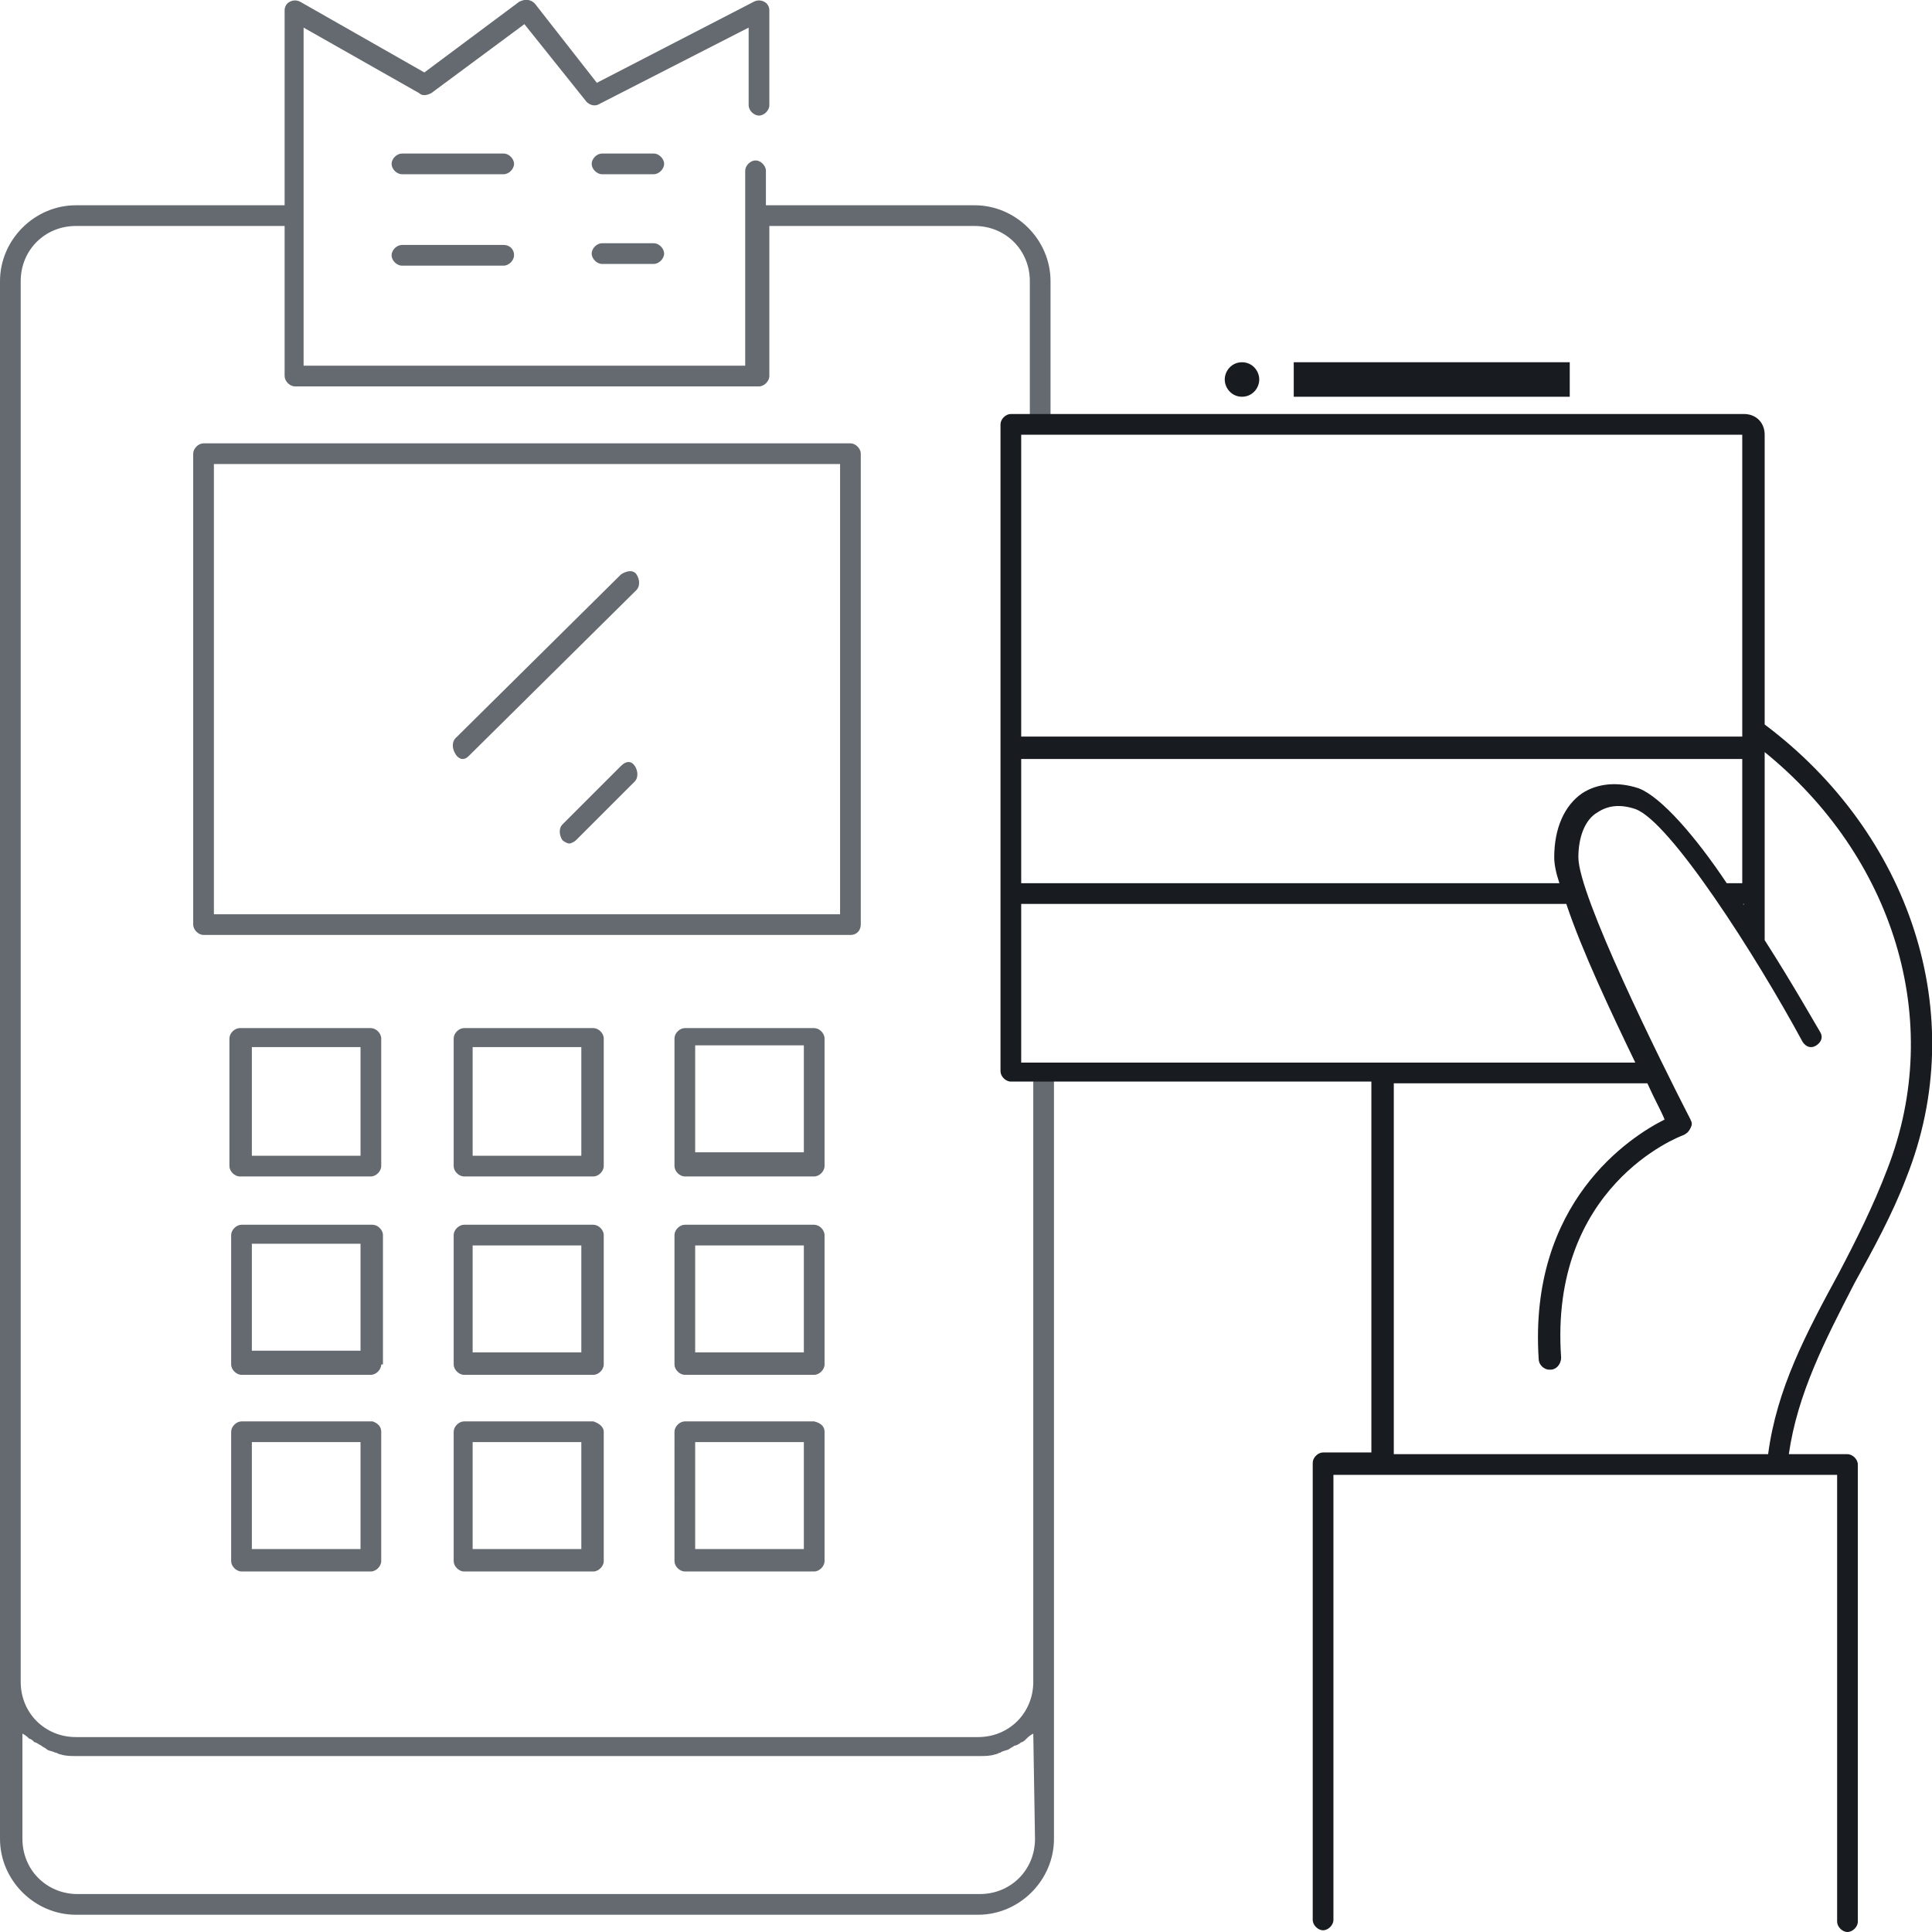 <?xml version="1.0" encoding="utf-8"?>
<!-- Generator: Adobe Illustrator 27.4.0, SVG Export Plug-In . SVG Version: 6.00 Build 0)  -->
<svg version="1.1" id="Layer_1" xmlns="http://www.w3.org/2000/svg" xmlns:xlink="http://www.w3.org/1999/xlink" x="0px" y="0px"
	 viewBox="0 0 112 112" style="enable-background:new 0 0 112 112;" xml:space="preserve">
<style type="text/css">
	.st0{fill:#656A70;}
	.st1{fill:#181B20;}
</style>
<path class="st0" d="M29.8,14.8c0,0.3-0.3,0.6-0.6,0.6h-5.9c-0.3,0-0.6-0.3-0.6-0.6s0.3-0.6,0.6-0.6h5.9
	C29.5,14.2,29.8,14.4,29.8,14.8z M35,79.1c0,0.3-0.3,0.6-0.6,0.6h-7.5c-0.3,0-0.6-0.3-0.6-0.6v-7.5c0-0.3,0.3-0.6,0.6-0.6h7.5
	c0.3,0,0.6,0.3,0.6,0.6V79.1z M33.7,72.2h-6.3v6.2h6.3V72.2z M22.1,67.6c0,0.3-0.3,0.6-0.6,0.6h-7.6c-0.3,0-0.6-0.3-0.6-0.6v-7.4
	c0-0.3,0.3-0.6,0.6-0.6h7.6c0.3,0,0.6,0.3,0.6,0.6V67.6z M20.9,60.7h-6.3V67h6.3V60.7z M37.9,14.1h-3c-0.3,0-0.6,0.3-0.6,0.6
	s0.3,0.6,0.6,0.6h3c0.3,0,0.6-0.3,0.6-0.6S38.2,14.1,37.9,14.1z M29.2,8.9h-5.9c-0.3,0-0.6,0.3-0.6,0.6s0.3,0.6,0.6,0.6h5.9
	c0.3,0,0.6-0.3,0.6-0.6S29.5,8.9,29.2,8.9z M61.1,62.4v44.2c0,2.4-2,4.4-4.4,4.4H4.4C2,111,0,109,0,106.6V16.3c0-2.4,2-4.4,4.4-4.4
	h12.1V0.6c0-0.2,0.1-0.4,0.3-0.5C17,0,17.2,0,17.4,0.1l7.2,4.1l5.5-4.1C30.5-0.1,30.8,0,31,0.2l3.6,4.6l9.1-4.7
	c0.2-0.1,0.4-0.1,0.6,0s0.3,0.3,0.3,0.5v5.5c0,0.3-0.3,0.6-0.6,0.6s-0.6-0.3-0.6-0.6V1.6L34.8,6c-0.3,0.2-0.6,0.1-0.8-0.1l-3.6-4.5
	l-5.4,4c-0.2,0.1-0.5,0.2-0.7,0l-6.7-3.8v19.6h25.6V9.9c0-0.3,0.3-0.6,0.6-0.6s0.6,0.3,0.6,0.6v2h12.1c2.4,0,4.4,2,4.4,4.4v8.5h-1.2
	v-8.5c0-1.8-1.4-3.2-3.2-3.2H44.6v8.7c0,0.3-0.3,0.6-0.6,0.6H17.1c-0.3,0-0.6-0.3-0.6-0.6v-8.7H4.4c-1.8,0-3.2,1.4-3.2,3.2v81.2
	c0,1.8,1.4,3.2,3.2,3.2h52.3c1.8,0,3.2-1.4,3.2-3.2v-35L61.1,62.4L61.1,62.4z M59.9,100.5L59.9,100.5c-0.2,0.1-0.3,0.2-0.4,0.3
	c-0.1,0.1-0.2,0.2-0.3,0.2c-0.1,0.1-0.3,0.2-0.4,0.2c-0.1,0.1-0.2,0.1-0.3,0.2c-0.2,0.1-0.4,0.1-0.5,0.2c-0.1,0-0.2,0.1-0.3,0.1
	c-0.3,0.1-0.6,0.1-0.9,0.1H4.4c-0.3,0-0.6,0-0.9-0.1c-0.1,0-0.2-0.1-0.3-0.1c-0.2-0.1-0.4-0.1-0.5-0.2s-0.2-0.1-0.3-0.2
	C2.2,101.1,2.1,101,2,101c-0.1-0.1-0.2-0.2-0.3-0.2c-0.1-0.1-0.2-0.2-0.4-0.3l0,0v6.1c0,1.8,1.4,3.2,3.2,3.2h52.3
	c1.8,0,3.2-1.4,3.2-3.2L59.9,100.5L59.9,100.5z M37.9,8.9h-3c-0.3,0-0.6,0.3-0.6,0.6s0.3,0.6,0.6,0.6h3c0.3,0,0.6-0.3,0.6-0.6
	S38.2,8.9,37.9,8.9z M47.8,79.1c0,0.3-0.3,0.6-0.6,0.6h-7.5c-0.3,0-0.6-0.3-0.6-0.6v-7.5c0-0.3,0.3-0.6,0.6-0.6h7.5
	c0.3,0,0.6,0.3,0.6,0.6V79.1z M46.6,72.2h-6.3v6.2h6.3V72.2z M35,67.6c0,0.3-0.3,0.6-0.6,0.6h-7.5c-0.3,0-0.6-0.3-0.6-0.6v-7.4
	c0-0.3,0.3-0.6,0.6-0.6h7.5c0.3,0,0.6,0.3,0.6,0.6V67.6z M33.7,60.7h-6.3V67h6.3V60.7z M36,44.4l-3.4,3.4c-0.2,0.2-0.2,0.6,0,0.9
	c0.1,0.1,0.3,0.2,0.4,0.2s0.3-0.1,0.4-0.2l3.4-3.4c0.2-0.2,0.2-0.6,0-0.9C36.6,44.1,36.3,44.1,36,44.4L36,44.4z M49.3,54.2H11.8
	c-0.3,0-0.6-0.3-0.6-0.6V26.3c0-0.3,0.3-0.6,0.6-0.6h37.5c0.3,0,0.6,0.3,0.6,0.6v27.3C49.9,53.9,49.7,54.2,49.3,54.2L49.3,54.2z
	 M48.7,26.9H12.4V53h36.3L48.7,26.9L48.7,26.9z M35,83v7.5c0,0.3-0.3,0.6-0.6,0.6h-7.5c-0.3,0-0.6-0.3-0.6-0.6V83
	c0-0.3,0.3-0.6,0.6-0.6h7.5C34.7,82.5,35,82.7,35,83z M33.7,83.6h-6.3v6.2h6.3V83.6z M22.1,79.1c0,0.3-0.3,0.6-0.6,0.6H14
	c-0.3,0-0.6-0.3-0.6-0.6v-7.5c0-0.3,0.3-0.6,0.6-0.6h7.6c0.3,0,0.6,0.3,0.6,0.6v7.5H22.1z M20.9,72.1h-6.3v6.2h6.3V72.1z M26.8,44
	c0.2,0,0.3-0.1,0.4-0.2l9.7-9.6c0.2-0.2,0.2-0.6,0-0.9s-0.6-0.2-0.9,0l-9.6,9.5c-0.2,0.2-0.2,0.6,0,0.9C26.5,43.9,26.7,44,26.8,44
	L26.8,44z M47.8,67.6c0,0.3-0.3,0.6-0.6,0.6h-7.5c-0.3,0-0.6-0.3-0.6-0.6v-7.4c0-0.3,0.3-0.6,0.6-0.6h7.5c0.3,0,0.6,0.3,0.6,0.6
	V67.6z M46.6,60.6h-6.3v6.2h6.3C46.6,67,46.6,60.6,46.6,60.6z M47.8,83v7.5c0,0.3-0.3,0.6-0.6,0.6h-7.5c-0.3,0-0.6-0.3-0.6-0.6V83
	c0-0.3,0.3-0.6,0.6-0.6h7.5C47.6,82.5,47.8,82.7,47.8,83z M46.6,83.6h-6.3v6.2h6.3C46.6,90,46.6,83.6,46.6,83.6z M22.1,83v7.5
	c0,0.3-0.3,0.6-0.6,0.6H14c-0.3,0-0.6-0.3-0.6-0.6V83c0-0.3,0.3-0.6,0.6-0.6h7.6C21.9,82.5,22.1,82.7,22.1,83z M20.9,83.6h-6.3v6.2
	h6.3V83.6z"/>
<path class="st1" d="M91,23H75v-2h16V23z M72,21c-0.6,0-1,0.5-1,1s0.4,1,1,1s1-0.5,1-1S72.6,21,72,21z"/>
<path class="st1" d="M110.5,68.3c3.8-9.5,0.2-20-8.2-26.3V25.2c0-0.7-0.5-1.2-1.2-1.2H58.6c-0.3,0-0.6,0.3-0.6,0.6v37.5
	c0,0.3,0.3,0.6,0.6,0.6h20.9v21.5h-2.8c-0.3,0-0.6,0.3-0.6,0.6v26.5c0,0.3,0.3,0.6,0.6,0.6s0.6-0.3,0.6-0.6V85.5h29.2v25.9
	c0,0.3,0.3,0.6,0.6,0.6s0.6-0.3,0.6-0.6V84.9c0-0.3-0.3-0.6-0.6-0.6h-3.4c0.5-3.5,2.1-6.6,3.8-9.9C108.6,72.4,109.7,70.4,110.5,68.3
	z M59.2,25.2H101v17.5H59.2C59.2,42.8,59.2,25.2,59.2,25.2z M59.2,44H101v7.2h-0.9c-1.8-2.7-3.8-5-5.1-5.5c-1.2-0.4-2.4-0.3-3.3,0.3
	c-1,0.7-1.6,2-1.6,3.7c0,0.4,0.1,0.9,0.3,1.5H59.2V44L59.2,44z M101.1,52.4L101.1,52.4C101.1,52.5,101,52.4,101.1,52.4L101.1,52.4z
	 M59.2,61.6v-9.2h31.6c0.9,2.7,2.6,6.3,4,9.2H59.2z M102.5,84.3H80.8V62.8h14.7c0.4,0.9,0.8,1.6,1,2.1c-2,1-7.9,4.8-7.3,13.9
	c0,0.3,0.3,0.6,0.6,0.6c0,0,0,0,0.1,0c0.3,0,0.6-0.3,0.6-0.7c-0.7-9.9,6.8-12.8,7.1-12.9c0.2-0.1,0.3-0.2,0.4-0.4s0.1-0.3,0-0.5
	c-1.8-3.5-6.5-13-6.5-15.2c0-1.2,0.4-2.2,1.1-2.6c0.6-0.4,1.3-0.5,2.2-0.2c2,0.7,7,8.5,9.7,13.5c0.2,0.3,0.5,0.4,0.8,0.2
	s0.4-0.5,0.2-0.8c-0.3-0.5-1.6-2.8-3.2-5.3V43.6c7.4,6,10.5,15.5,7.1,24.2c-0.8,2.1-1.8,4.1-2.8,6C104.7,77.3,103,80.5,102.5,84.3
	L102.5,84.3z"/>
</svg>
